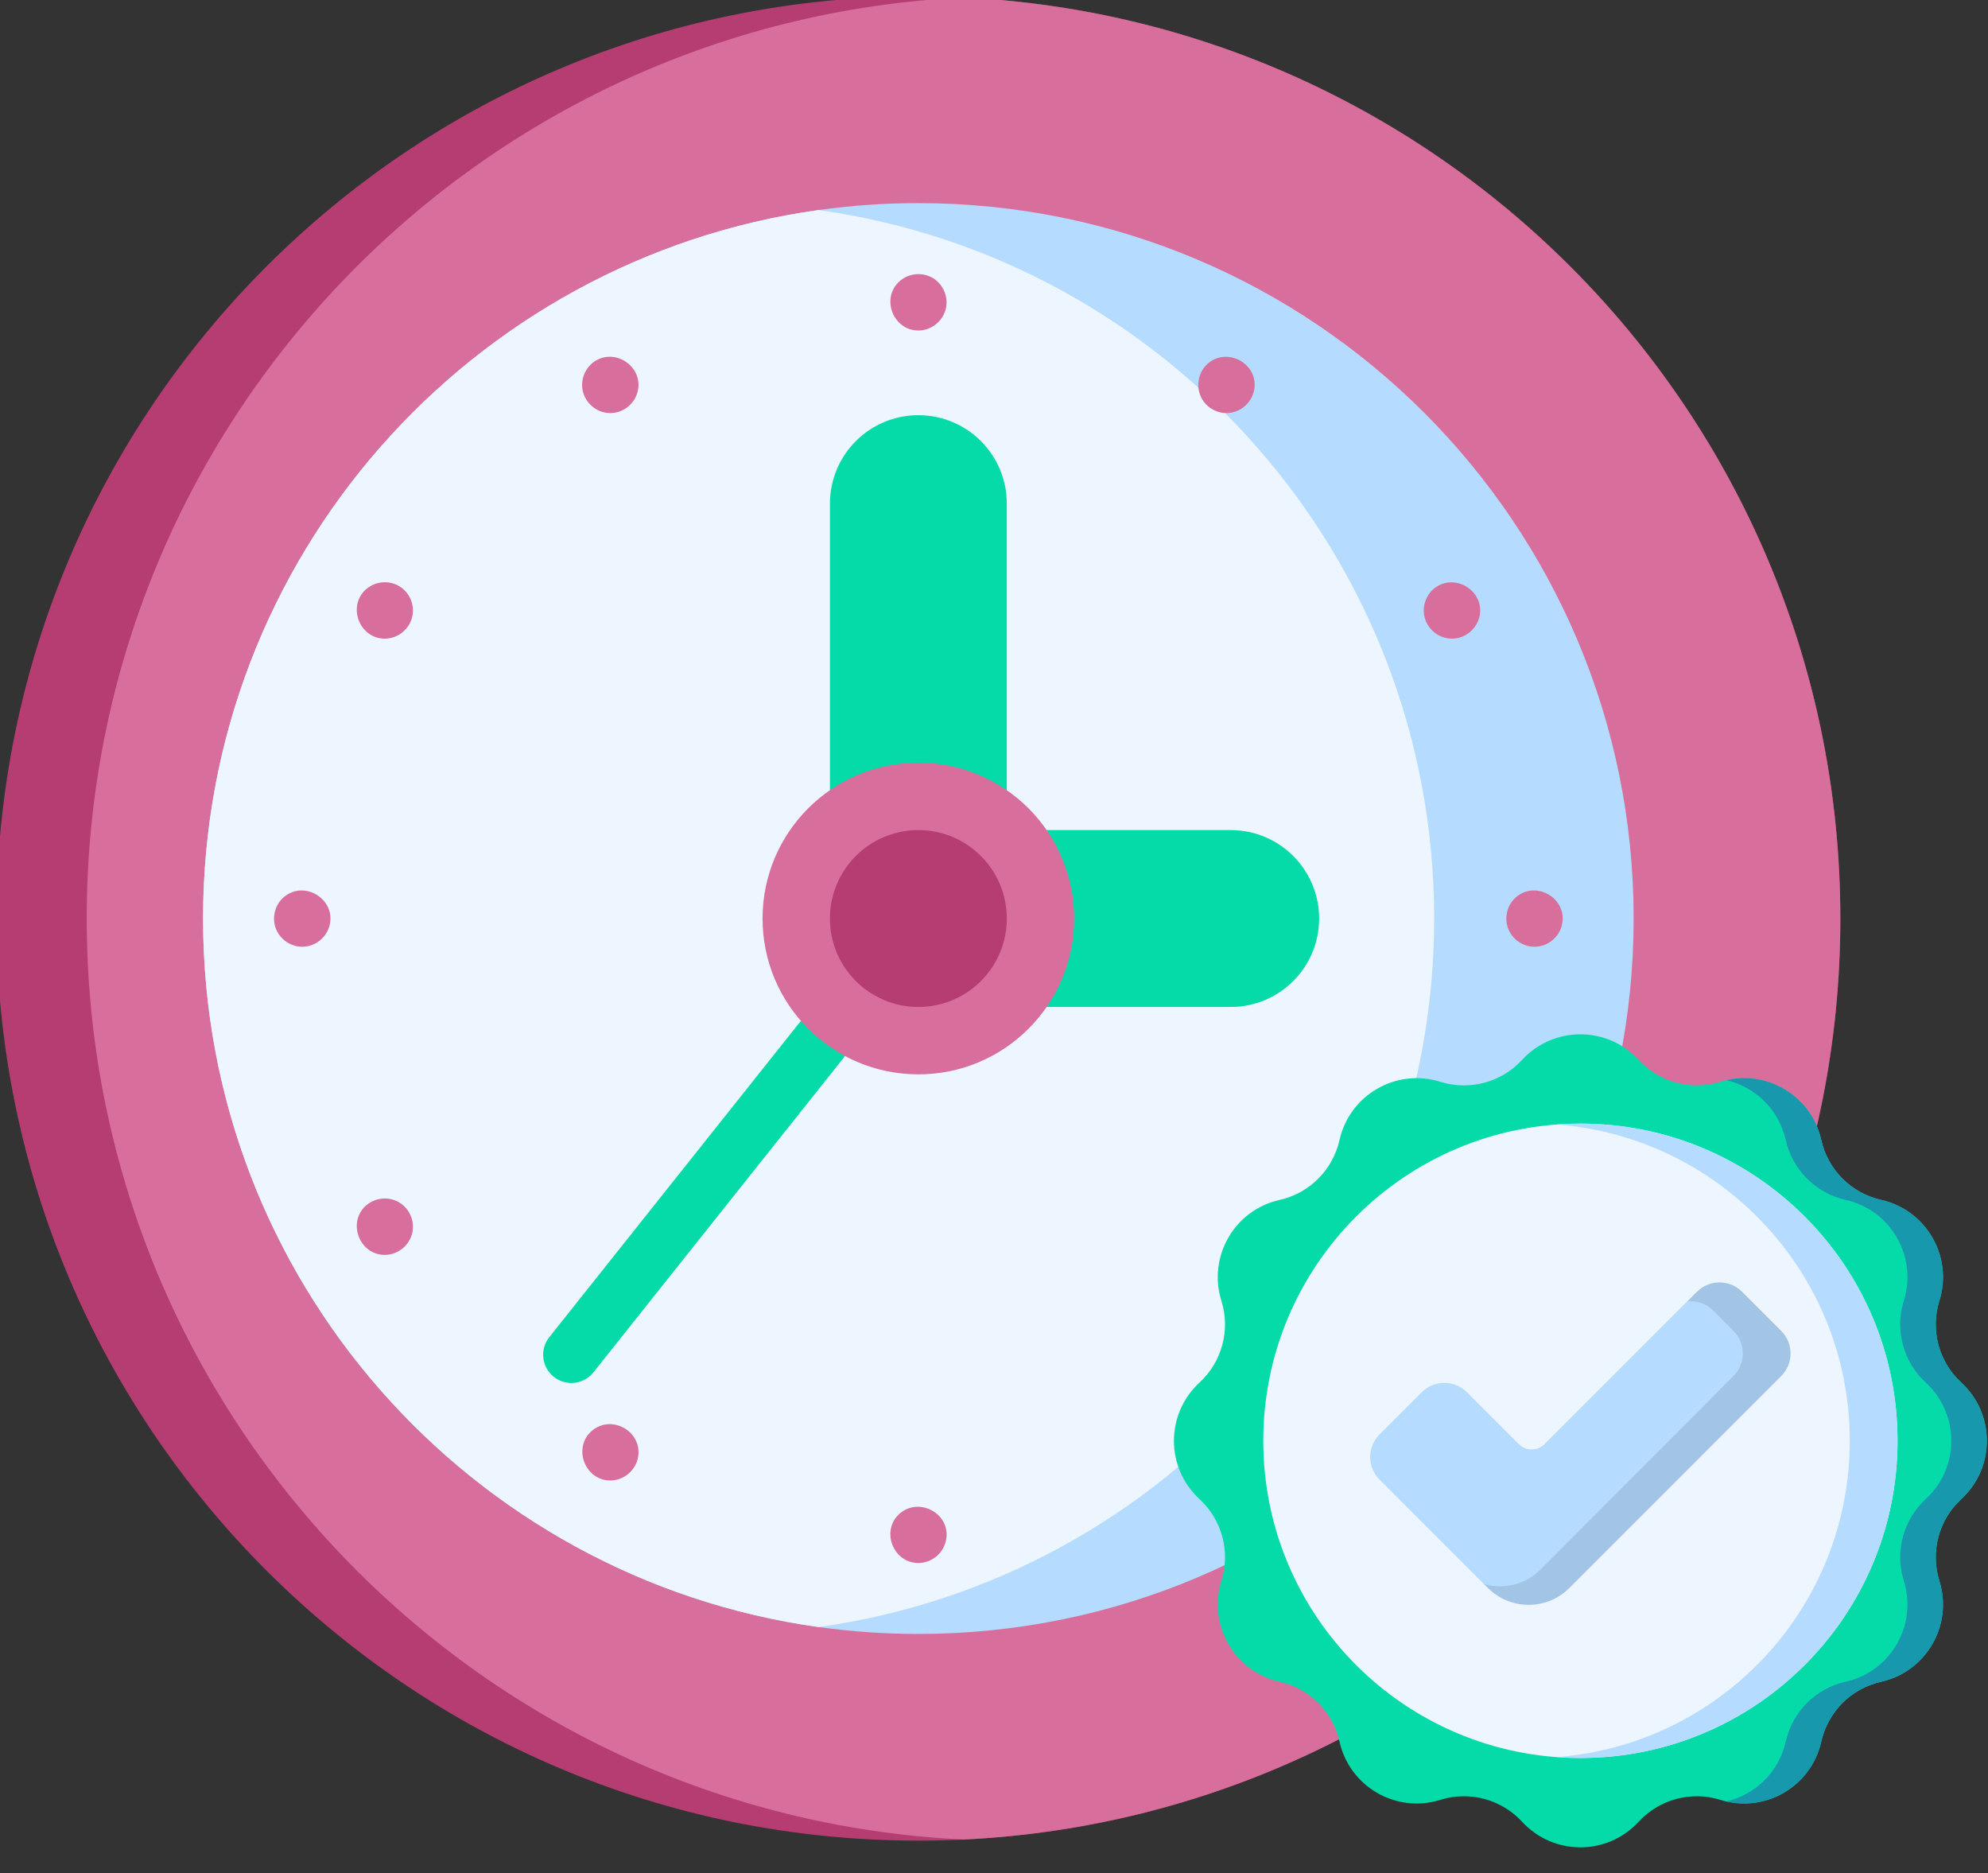 <svg width="69" height="65" viewBox="0 0 69 65" fill="none" xmlns="http://www.w3.org/2000/svg">
<rect x="0" y="0" width="69" height="65" fill="#333333" stroke="none"/>
<g clip-path="url(#clip0_6_464)">
<path d="M63.875 31.875C63.875 49.023 50.388 63.02 33.442 63.837C32.922 63.862 32.4 63.875 31.875 63.875C14.202 63.875 -0.125 49.548 -0.125 31.875C-0.125 14.202 14.202 -0.125 31.875 -0.125C32.4 -0.125 32.922 -0.112 33.442 -0.087C50.388 0.73 63.875 14.727 63.875 31.875Z" fill="#B63D71"/>
<path d="M63.875 31.875C63.875 49.023 50.388 63.02 33.442 63.837C16.497 63.02 3.01 49.023 3.01 31.875C3.01 14.727 16.497 0.73 33.442 -0.087C50.388 0.73 63.875 14.727 63.875 31.875Z" fill="#D76E9B"/>
<path d="M56.701 31.875C56.701 45.587 45.586 56.702 31.875 56.702C30.701 56.702 29.545 56.621 28.414 56.463C16.34 54.778 7.048 44.413 7.048 31.875C7.048 19.339 16.34 8.974 28.414 7.289C29.545 7.13 30.701 7.049 31.875 7.049C45.586 7.049 56.701 18.165 56.701 31.875Z" fill="#B5DBFF"/>
<path d="M49.778 31.875C49.778 44.413 40.486 54.778 28.414 56.463C16.34 54.778 7.048 44.413 7.048 31.875C7.048 19.339 16.34 8.974 28.414 7.289C40.486 8.974 49.778 19.339 49.778 31.875Z" fill="#EDF5FF"/>
<path d="M19.831 47.993C19.617 47.993 19.402 47.923 19.222 47.78C18.798 47.443 18.728 46.827 19.065 46.403L27.741 35.497C28.078 35.074 28.694 35.004 29.118 35.34C29.541 35.677 29.611 36.294 29.274 36.717L20.598 47.623C20.405 47.866 20.119 47.993 19.831 47.993Z" fill="#04DBA8"/>
<path d="M34.944 27.424V17.477C34.944 15.782 33.57 14.408 31.875 14.408C30.18 14.408 28.806 15.782 28.806 17.477V27.422" fill="#04DBA8"/>
<path d="M36.328 34.944H42.716C44.411 34.944 45.785 33.57 45.785 31.875C45.785 30.18 44.411 28.806 42.716 28.806H36.328" fill="#04DBA8"/>
<path d="M37.282 31.875C37.282 34.862 34.861 37.283 31.875 37.283C28.888 37.283 26.467 34.862 26.467 31.875C26.467 28.889 28.888 26.467 31.875 26.467C34.861 26.467 37.282 28.889 37.282 31.875Z" fill="#D76E9B"/>
<path d="M34.944 31.875C34.944 33.57 33.57 34.944 31.875 34.944C30.18 34.944 28.805 33.57 28.805 31.875C28.805 30.18 30.18 28.806 31.875 28.806C33.57 28.806 34.944 30.18 34.944 31.875Z" fill="#B63D71"/>
<path d="M31.876 11.469C31.003 11.469 30.568 10.36 31.211 9.77C31.511 9.494 31.956 9.437 32.319 9.617C32.702 9.808 32.918 10.253 32.837 10.671C32.75 11.127 32.341 11.469 31.876 11.469Z" fill="#D76E9B"/>
<path d="M31.875 54.24C31.007 54.24 30.564 53.132 31.211 52.54C31.855 51.95 32.94 52.475 32.85 53.356C32.799 53.85 32.373 54.24 31.875 54.24Z" fill="#D76E9B"/>
<path d="M21.182 14.335C20.754 14.335 20.366 14.043 20.244 13.634C20.124 13.236 20.279 12.793 20.619 12.554C21.353 12.04 22.367 12.746 22.125 13.615C22.009 14.034 21.618 14.335 21.182 14.335Z" fill="#D76E9B"/>
<path d="M42.567 51.376C42.185 51.376 41.827 51.143 41.673 50.792C41.5 50.4 41.605 49.925 41.934 49.648C42.606 49.081 43.669 49.661 43.536 50.539C43.464 51.013 43.048 51.376 42.567 51.376Z" fill="#D76E9B"/>
<path d="M13.355 22.163C12.488 22.163 12.053 21.068 12.679 20.473C13.008 20.161 13.521 20.117 13.898 20.368C14.224 20.585 14.391 20.99 14.315 21.373C14.224 21.825 13.817 22.163 13.355 22.163Z" fill="#D76E9B"/>
<path d="M50.395 43.548C49.976 43.548 49.598 43.27 49.466 42.875C49.331 42.471 49.483 42.011 49.832 41.767C50.558 41.258 51.56 41.941 51.344 42.806C51.237 43.236 50.838 43.548 50.395 43.548Z" fill="#D76E9B"/>
<path d="M10.49 32.855C10.062 32.855 9.677 32.568 9.552 32.159C9.439 31.785 9.564 31.366 9.868 31.118C10.572 30.544 11.645 31.197 11.445 32.09C11.346 32.531 10.942 32.855 10.49 32.855Z" fill="#D76E9B"/>
<path d="M53.26 32.855C52.837 32.855 52.458 32.575 52.328 32.174C52.205 31.791 52.336 31.355 52.653 31.106C53.349 30.561 54.388 31.185 54.221 32.057C54.134 32.513 53.726 32.855 53.26 32.855Z" fill="#D76E9B"/>
<path d="M13.355 43.548C12.479 43.548 12.046 42.43 12.697 41.842C13.013 41.556 13.491 41.509 13.857 41.728C14.216 41.942 14.401 42.375 14.309 42.782C14.21 43.223 13.808 43.548 13.355 43.548Z" fill="#D76E9B"/>
<path d="M50.395 22.163C49.984 22.163 49.612 21.896 49.473 21.512C49.332 21.12 49.463 20.666 49.793 20.41C50.493 19.867 51.531 20.502 51.355 21.373C51.263 21.826 50.858 22.163 50.395 22.163Z" fill="#D76E9B"/>
<path d="M21.182 51.376C20.272 51.376 19.859 50.182 20.58 49.623C21.276 49.084 22.31 49.705 22.144 50.577C22.058 51.033 21.648 51.376 21.182 51.376Z" fill="#D76E9B"/>
<path d="M42.567 14.335C42.185 14.335 41.827 14.103 41.673 13.752C41.5 13.36 41.605 12.885 41.934 12.607C42.606 12.04 43.669 12.621 43.536 13.499C43.464 13.972 43.048 14.335 42.567 14.335Z" fill="#D76E9B"/>
</g>
<path d="M56.872 36.779C57.592 37.562 58.698 37.858 59.712 37.541C61.245 37.061 62.861 37.994 63.212 39.561C63.444 40.598 64.254 41.408 65.291 41.64C66.858 41.991 67.791 43.607 67.311 45.14C66.994 46.154 67.29 47.26 68.072 47.98C69.254 49.068 69.254 50.933 68.072 52.021C67.29 52.741 66.994 53.847 67.311 54.861C67.791 56.394 66.858 58.01 65.291 58.361C64.254 58.593 63.444 59.403 63.212 60.44C62.861 62.007 61.245 62.94 59.712 62.46C58.698 62.143 57.592 62.44 56.872 63.221C55.784 64.403 53.919 64.403 52.831 63.221C52.112 62.44 51.005 62.143 49.991 62.46C48.458 62.94 46.843 62.007 46.492 60.44C46.26 59.403 45.45 58.593 44.413 58.361C42.845 58.01 41.913 56.394 42.392 54.861C42.71 53.847 42.413 52.741 41.631 52.021C40.45 50.933 40.45 49.068 41.631 47.98C42.413 47.26 42.71 46.154 42.392 45.14C41.913 43.607 42.845 41.991 44.413 41.64C45.45 41.408 46.26 40.598 46.492 39.561C46.843 37.994 48.458 37.061 49.991 37.541C51.005 37.858 52.112 37.562 52.831 36.779C53.919 35.598 55.784 35.598 56.872 36.779Z" fill="#04DBA8"/>
<path d="M68.075 47.979C67.293 47.26 66.996 46.153 67.314 45.139C67.793 43.606 66.861 41.991 65.293 41.639C64.257 41.407 63.447 40.597 63.214 39.56C62.879 38.062 61.389 37.145 59.92 37.485C60.91 37.716 61.739 38.49 61.979 39.56C62.212 40.597 63.021 41.407 64.058 41.639C65.626 41.99 66.558 43.606 66.079 45.139C65.761 46.153 66.058 47.26 66.84 47.979C68.022 49.067 68.022 50.932 66.84 52.02C66.058 52.74 65.761 53.846 66.079 54.861C66.558 56.393 65.626 58.009 64.058 58.36C63.021 58.592 62.212 59.402 61.979 60.439C61.739 61.51 60.91 62.284 59.92 62.514C61.389 62.854 62.879 61.937 63.214 60.439C63.447 59.402 64.256 58.592 65.293 58.36C66.861 58.009 67.793 56.393 67.314 54.861C66.996 53.846 67.293 52.74 68.075 52.02C69.257 50.932 69.257 49.067 68.075 47.979Z" fill="#1898AD"/>
<path d="M54.853 61.007C60.932 61.007 65.86 56.079 65.86 49.999C65.86 43.92 60.932 38.992 54.853 38.992C48.774 38.992 43.846 43.92 43.846 49.999C43.846 56.079 48.774 61.007 54.853 61.007Z" fill="#EDF5FF"/>
<path d="M54.853 38.992C54.574 38.992 54.298 39.003 54.024 39.023C59.716 39.447 64.203 44.199 64.203 49.999C64.203 55.8 59.716 60.552 54.024 60.976C54.298 60.996 54.574 61.007 54.853 61.007C60.932 61.007 65.859 56.079 65.859 50C65.859 43.92 60.931 38.992 54.853 38.992Z" fill="#B5DBFF"/>
<path d="M52.716 50.115L50.914 48.313C50.482 47.881 49.782 47.881 49.35 48.313L47.881 49.781C47.449 50.213 47.449 50.914 47.881 51.346L51.508 54.972L51.9 55.21L53.574 55.143L61.439 47.215L60.574 45.638L58.826 44.965L58.563 45.161L53.609 50.115C53.363 50.361 52.963 50.361 52.716 50.115Z" fill="#B5DBFF"/>
<path d="M61.823 46.187L60.463 44.827C60.031 44.395 59.331 44.395 58.899 44.827L58.565 45.161C58.886 45.127 59.218 45.233 59.464 45.479L60.166 46.187C60.599 46.619 60.599 47.32 60.166 47.752L53.473 54.465C52.942 54.997 52.184 55.166 51.51 54.972L51.645 55.108C52.425 55.887 53.688 55.887 54.468 55.108L61.823 47.752C62.255 47.32 62.255 46.619 61.823 46.187Z" fill="#A2C4E5"/>
<defs>
<clipPath id="clip0_6_464">
<rect width="64" height="64" fill="white"/>
</clipPath>
</defs>
</svg>
